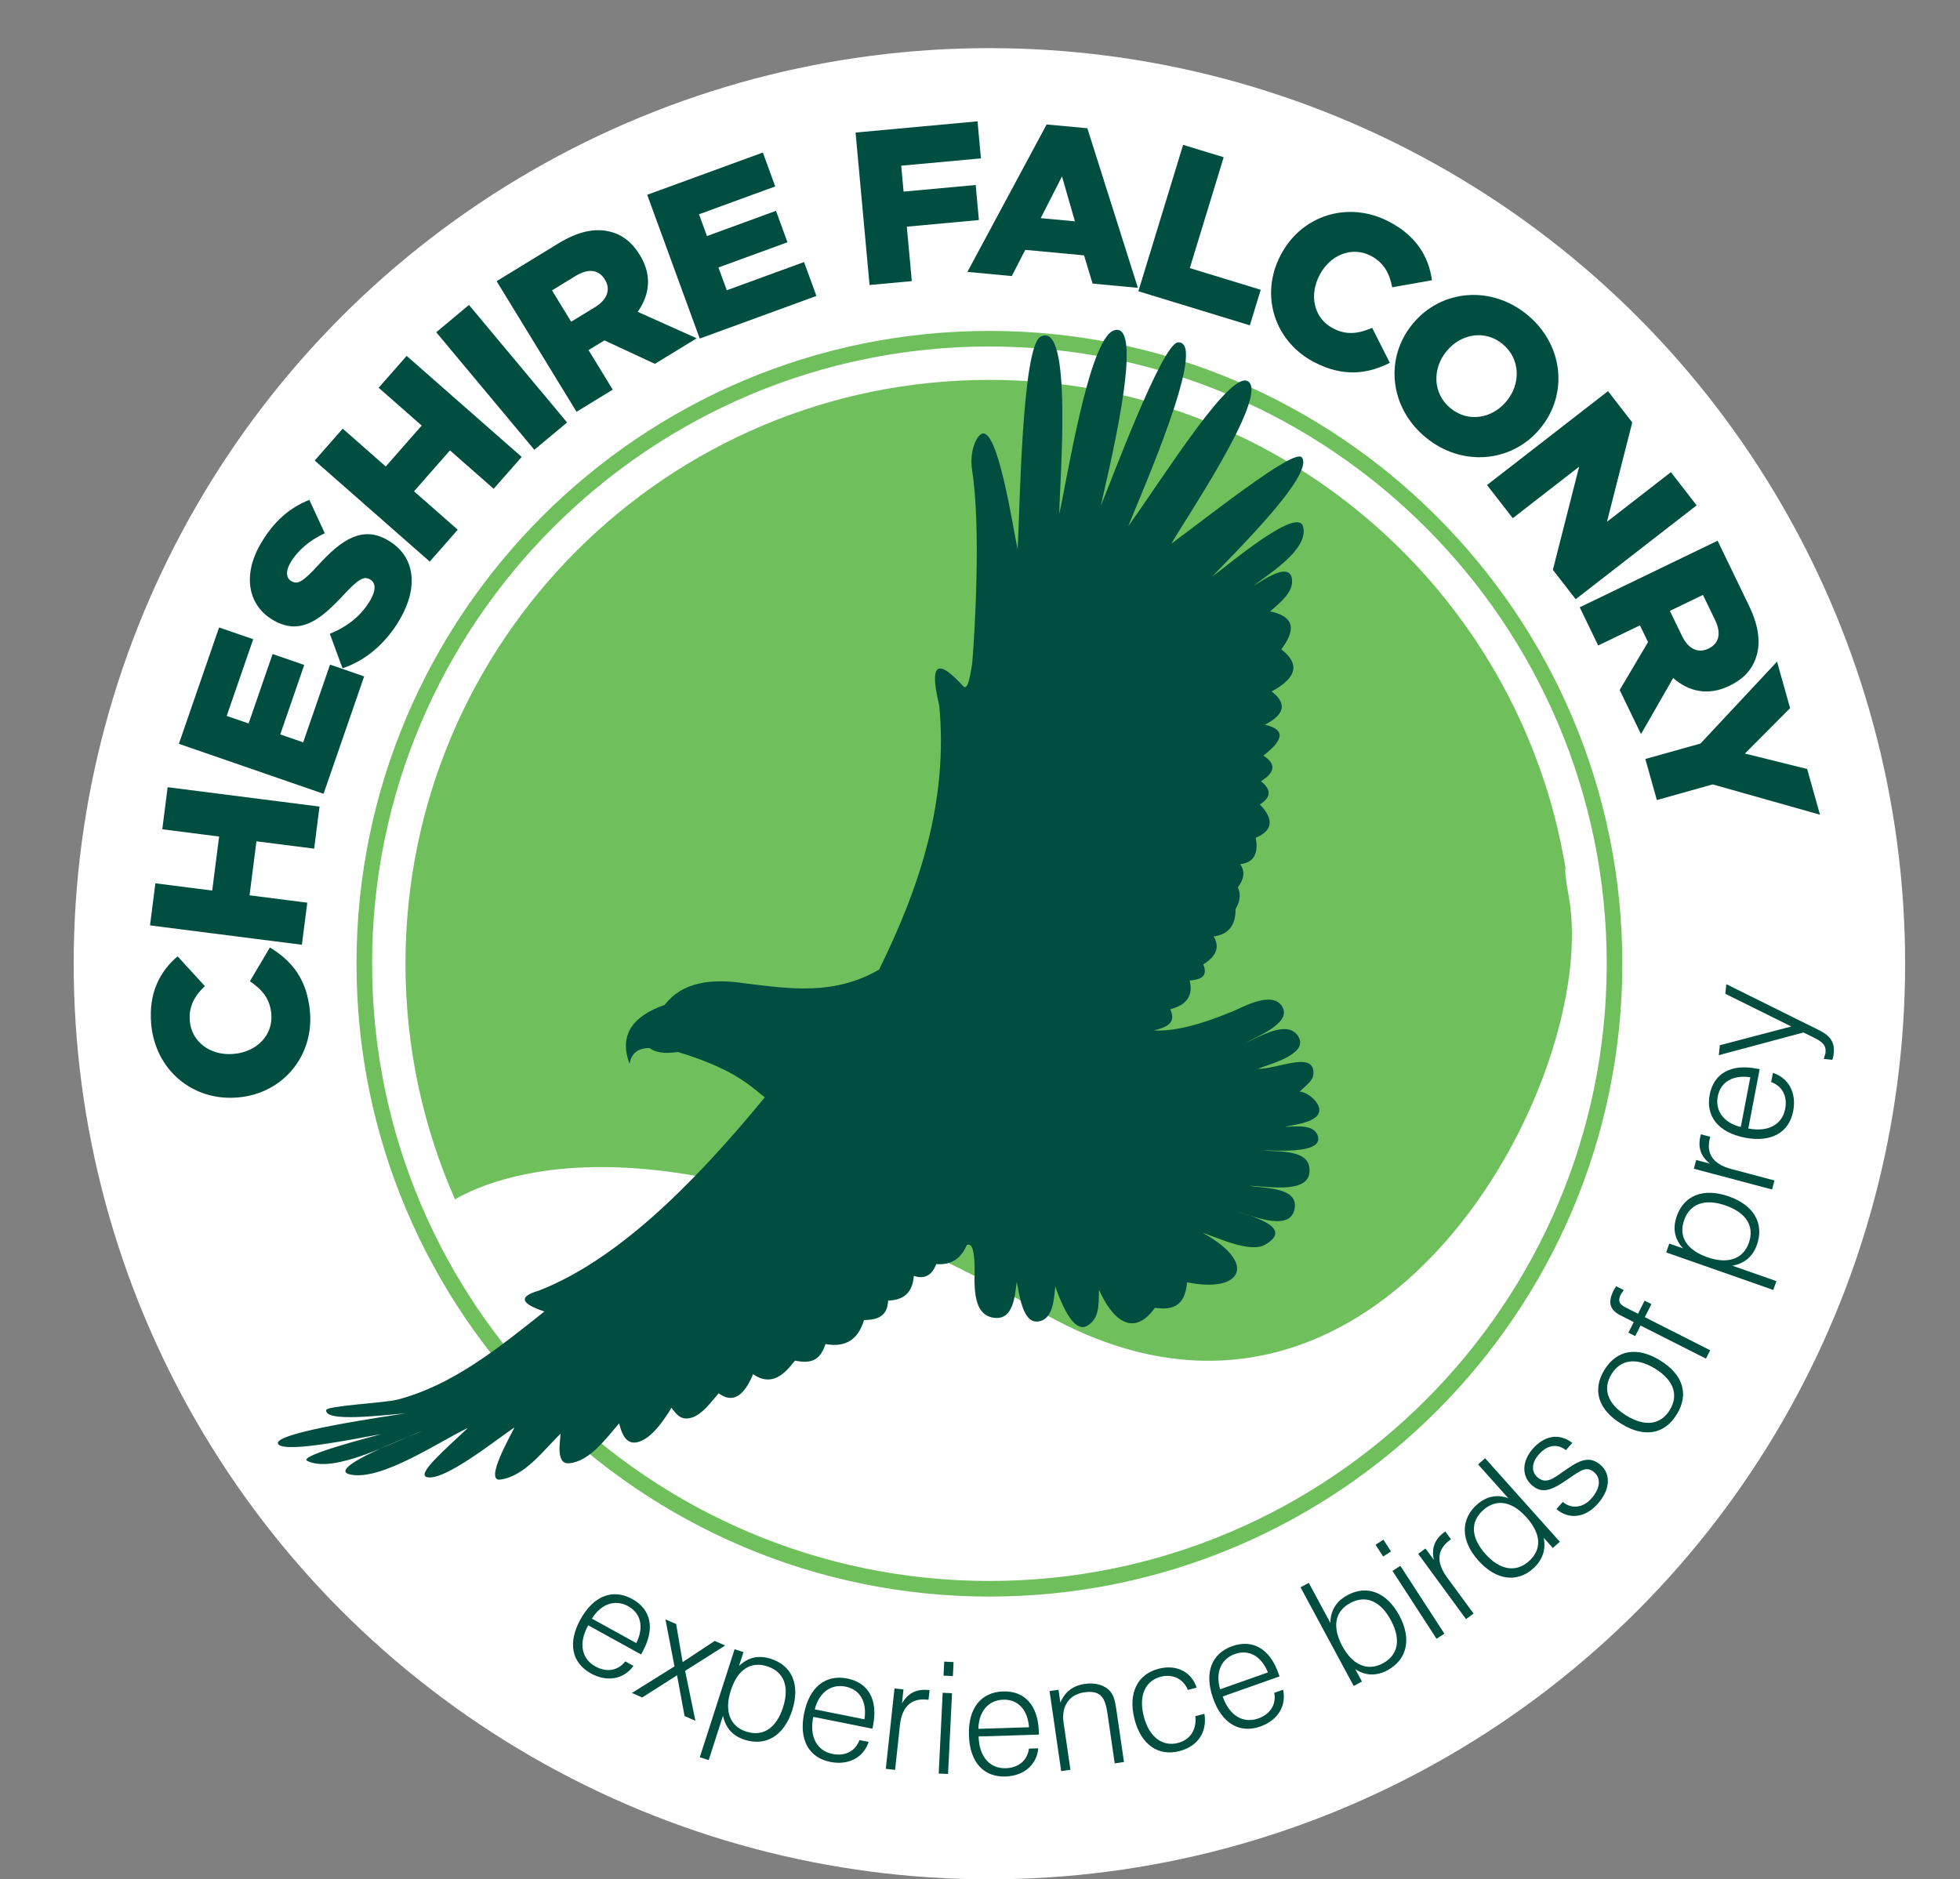 <?xml version="1.0" encoding="utf-8"?>
<!-- Generator: Adobe Illustrator 15.0.0, SVG Export Plug-In . SVG Version: 6.00 Build 0)  -->
<!DOCTYPE svg PUBLIC "-//W3C//DTD SVG 1.1//EN" "http://www.w3.org/Graphics/SVG/1.1/DTD/svg11.dtd">
<svg version="1.1" id="Layer_1" xmlns="http://www.w3.org/2000/svg" xmlns:xlink="http://www.w3.org/1999/xlink" x="0px" y="0px"
	 width="160.44px" height="153.858px" viewBox="0 0 160.44 153.858" enable-background="new 0 0 160.44 153.858"
	 xml:space="preserve">
<rect x="0" y="0" width="160.44" height="153.858" fill="#808080" stroke="none"/>
<circle fill="#FFFFFF" cx="80.99" cy="78.898" r="74.958"/>
<g>
	<path fill="#004E40" d="M19.457,89.847l-0.036,0.002c-3.64,0.307-6.729-2.256-7.047-6.037c-0.213-2.552,0.719-4.283,2.162-5.518
		l2.234,2.436c-0.832,0.788-1.334,1.656-1.233,2.853c0.146,1.748,1.73,2.855,3.55,2.702l0.036-0.003
		c1.874-0.157,3.233-1.511,3.086-3.259c-0.109-1.303-0.781-2.02-1.753-2.691l1.637-2.761c1.722,1.042,3.051,2.528,3.283,5.294
		C25.674,86.433,23.186,89.534,19.457,89.847z"/>
	<path fill="#004E40" d="M12.279,75.76l0.44-3.445l4.653,0.593l0.564-4.422l-4.652-0.595l0.439-3.444l12.432,1.586l-0.44,3.445
		l-4.724-0.602l-0.564,4.421l4.725,0.604l-0.44,3.445L12.279,75.76z"/>
	<path fill="#004E40" d="M14.643,60.895l3.292-9.526l2.792,0.964l-2.17,6.278l1.794,0.619l1.964-5.686l2.589,0.896l-1.964,5.686
		l1.879,0.648l2.198-6.363l2.792,0.965l-3.322,9.611L14.643,60.895z"/>
	<path fill="#004E40" d="M28.037,54.71l-1.039-2.827c1.469-0.58,2.606-1.517,3.33-2.773c0.464-0.808,0.433-1.402-0.032-1.67
		l-0.031-0.019c-0.451-0.258-0.904-0.044-2.093,1.233c-1.857,2.01-3.534,3.42-5.771,2.136l-0.031-0.018
		c-2.018-1.16-2.558-3.598-1.06-6.205c1.062-1.848,2.389-3.006,4.013-3.641l1.262,2.728c-1.27,0.592-2.267,1.464-2.82,2.427
		c-0.419,0.729-0.314,1.265,0.074,1.488l0.031,0.018c0.498,0.286,0.929,0.037,2.136-1.271c1.979-2.188,3.679-3.275,5.712-2.107
		l0.03,0.019c2.22,1.275,2.531,3.788,1.014,6.427C31.658,52.579,30,54.062,28.037,54.71z"/>
	<path fill="#004E40" d="M25.76,37.704l2.294-2.61l3.523,3.096l2.943-3.349l-3.524-3.096l2.292-2.609l9.415,8.271l-2.292,2.609
		l-3.578-3.143l-2.942,3.35l3.578,3.143l-2.292,2.61L25.76,37.704z"/>
	<path fill="#004E40" d="M35.709,27.2l2.68-2.236l8.031,9.622l-2.681,2.237L35.709,27.2z"/>
	<path fill="#004E40" d="M40.653,23.02l5.055-3.092c1.634-1,3.026-1.264,4.192-0.97c1,0.228,1.826,0.857,2.471,1.911l0.018,0.03
		c1,1.634,0.792,3.252-0.19,4.629l4.831,2.167l-3.421,2.092l-4.133-1.92l-0.031,0.018l-1.269,0.777l1.981,3.237l-2.963,1.813
		L40.653,23.02z M48.711,25.144c1.008-0.617,1.29-1.46,0.812-2.239l-0.019-0.031c-0.513-0.84-1.386-0.894-2.379-0.286l-1.939,1.186
		l1.569,2.565L48.711,25.144z"/>
	<path fill="#004E40" d="M52.978,15.947l9.467-3.459l1.013,2.774l-6.239,2.28l0.652,1.783l5.65-2.065l0.94,2.573l-5.65,2.064
		l0.682,1.866l6.323-2.31l1.014,2.774l-9.552,3.49L52.978,15.947z"/>
	<path fill="#004E40" d="M70.034,10.852l9.984-0.918l0.278,3.032l-6.526,0.599l0.195,2.122l5.901-0.542l0.264,2.87l-5.902,0.542
		l0.411,4.457l-3.46,0.318L70.034,10.852z"/>
	<path fill="#004E40" d="M85.675,10.19l3.333,0.311l4.137,13.064l-3.708-0.348l-0.701-2.312l-4.812-0.45l-1.1,2.146l-3.636-0.341
		L85.675,10.19z M87.99,18.121l-1.058-3.678l-1.741,3.416L87.99,18.121z"/>
	<path fill="#004E40" d="M96.847,11.858l3.32,1.015l-2.773,9.076l5.805,1.774l-0.891,2.911l-9.125-2.79L96.847,11.858z"/>
	<path fill="#004E40" d="M104.828,20.89l0.017-0.032c1.697-3.234,5.517-4.465,8.878-2.701c2.268,1.188,3.227,2.905,3.494,4.784
		l-3.254,0.578c-0.219-1.125-0.682-2.016-1.744-2.573c-1.554-0.815-3.338-0.073-4.187,1.544l-0.017,0.031
		c-0.873,1.665-0.461,3.539,1.093,4.354c1.157,0.607,2.122,0.426,3.212-0.034l1.449,2.864c-1.802,0.894-3.771,1.215-6.229-0.074
		C104.371,27.968,103.089,24.203,104.828,20.89z"/>
	<path fill="#004E40" d="M115.641,26.509l0.023-0.027c2.296-2.771,6.392-3.166,9.369-0.699c2.978,2.468,3.343,6.516,1.046,9.287
		l-0.023,0.028c-2.295,2.77-6.392,3.166-9.369,0.697C113.71,33.328,113.345,29.279,115.641,26.509z M123.304,32.862l0.023-0.027
		c1.154-1.392,1.153-3.439-0.32-4.663c-1.462-1.211-3.423-0.837-4.577,0.556l-0.022,0.027c-1.154,1.393-1.154,3.439,0.307,4.651
		C120.19,34.629,122.151,34.254,123.304,32.862z"/>
	<path fill="#004E40" d="M131.626,32.023l1.986,2.56l-2.071,8.135l5.233-4.062l2.107,2.715l-9.9,7.685l-1.867-2.405l2.15-8.444
		l-5.432,4.216l-2.109-2.716L131.626,32.023z"/>
	<path fill="#004E40" d="M140.598,44.268l2.577,5.336c0.834,1.725,0.958,3.136,0.551,4.267c-0.326,0.973-1.033,1.731-2.146,2.269
		l-0.032,0.015c-1.725,0.834-3.312,0.468-4.588-0.646l-2.633,4.592l-1.744-3.611l2.32-3.924l-0.016-0.033l-0.646-1.337l-3.418,1.65
		l-1.511-3.127L140.598,44.268z M137.689,52.075c0.514,1.064,1.325,1.428,2.147,1.031l0.032-0.016
		c0.887-0.428,1.027-1.291,0.52-2.339l-0.988-2.047l-2.709,1.308L137.689,52.075z"/>
	<path fill="#004E40" d="M139.199,60.871l6.264-6.705l1.069,3.809l-3.7,3.716l5.098,1.266l1.049,3.741l-8.785-2.481l-4.567,1.282
		l-0.944-3.361L139.199,60.871z"/>
</g>
<path fill="#004E40" d="M48.132,133.094c-0.8,1.452-0.509,2.721,0.608,3.337c0.905,0.499,1.841,0.359,2.443-0.416l0.67,0.371
	c-0.792,1.093-2.156,1.346-3.485,0.613c-1.564-0.863-1.915-2.5-0.855-4.422c1.08-1.955,2.667-2.536,4.242-1.668
	c1.542,0.851,1.884,2.424,0.843,4.312l-0.124,0.223l-4.324-2.385L48.132,133.094z M52.083,134.516
	c0.653-1.315,0.373-2.446-0.667-3.021c-1.039-0.572-2.195-0.219-2.965,1.018L52.083,134.516z"/>
<path fill="#004E40" d="M55.212,136.423l-0.74-3.849l0.876,0.384l0.531,3.115l2.625-1.734l0.854,0.375l-3.276,2.076l0.843,4.088
	l-0.888-0.39l-0.616-3.335l-2.855,1.816l-0.842-0.369L55.212,136.423z"/>
<path fill="#004E40" d="M60.131,135.021l0.728,0.234l-0.364,1.13c0.768-0.718,1.605-0.903,2.626-0.575
	c1.711,0.552,2.397,2.127,1.725,4.215c-0.677,2.102-2.174,2.959-3.898,2.404c-0.972-0.312-1.543-0.952-1.767-1.963l-1.17,3.631
	l-0.729-0.234L60.131,135.021z M61.083,141.761c1.348,0.435,2.451-0.242,3.011-1.979c0.555-1.724,0.059-2.931-1.289-3.364
	c-1.349-0.435-2.427,0.25-2.987,1.987C59.275,140.093,59.759,141.335,61.083,141.761z"/>
<path fill="#004E40" d="M66.564,140.593c-0.326,1.627,0.335,2.748,1.586,2.999c1.014,0.203,1.864-0.212,2.205-1.134l0.75,0.149
	c-0.425,1.282-1.649,1.935-3.139,1.638c-1.751-0.352-2.58-1.806-2.147-3.959c0.438-2.189,1.777-3.223,3.541-2.869
	c1.727,0.346,2.527,1.744,2.104,3.858l-0.051,0.249l-4.842-0.969L66.564,140.593z M70.76,140.757
	c0.226-1.451-0.382-2.445-1.545-2.678c-1.164-0.234-2.16,0.451-2.521,1.863L70.76,140.757z"/>
<path fill="#004E40" d="M73.221,138.23l0.735,0.078l-0.125,1.155c0.492-0.872,1.221-1.204,2.172-1.102l0.089,0.011l-0.085,0.785
	l-0.101-0.01c-1.307-0.143-2.077,0.57-2.241,2.094l-0.394,3.653l-0.762-0.083L73.221,138.23z"/>
<path fill="#004E40" d="M77.165,138.581l0.765,0.04l-0.326,6.613l-0.765-0.037L77.165,138.581z M77.291,136.033l0.765,0.037
	l-0.057,1.148l-0.765-0.039L77.291,136.033z"/>
<path fill="#004E40" d="M80.107,142.201c0.053,1.658,0.951,2.6,2.226,2.559c1.033-0.033,1.769-0.631,1.891-1.605l0.766-0.023
	c-0.125,1.344-1.168,2.258-2.686,2.307c-1.786,0.057-2.922-1.172-2.991-3.365c-0.071-2.232,0.998-3.543,2.796-3.6
	c1.759-0.056,2.857,1.123,2.925,3.278l0.008,0.255l-4.936,0.156L80.107,142.201z M84.232,141.406
	c-0.111-1.465-0.928-2.294-2.113-2.257c-1.187,0.037-2.001,0.931-2.032,2.388L84.232,141.406z"/>
<path fill="#004E40" d="M85.914,138.445l0.732-0.107l0.152,1.049c0.375-0.881,1.037-1.389,1.996-1.528
	c0.909-0.133,1.665,0.105,2.103,0.634c0.312,0.369,0.399,0.885,0.501,1.579l0.607,4.179l-0.758,0.111l-0.594-4.092
	c-0.193-1.326-0.576-1.914-1.914-1.72c-1.199,0.175-1.875,1.111-1.678,2.476l0.562,3.863l-0.758,0.109L85.914,138.445z"/>
<path fill="#004E40" d="M98.591,140.306c0.24,1.506-0.543,2.668-2.062,3.057c-1.707,0.436-3.123-0.519-3.658-2.607
	c-0.549-2.152,0.24-3.697,1.984-4.143c1.445-0.369,2.686,0.261,3.096,1.551l-0.717,0.186c-0.363-0.908-1.247-1.328-2.212-1.081
	c-1.236,0.315-1.84,1.511-1.399,3.229c0.445,1.743,1.551,2.514,2.801,2.194c0.988-0.253,1.544-1.067,1.426-2.196L98.591,140.306z"/>
<path fill="#004E40" d="M100.098,138.924c0.553,1.564,1.693,2.19,2.896,1.764c0.975-0.343,1.493-1.136,1.314-2.101l0.722-0.254
	c0.291,1.317-0.428,2.505-1.859,3.011c-1.684,0.595-3.139-0.231-3.87-2.3c-0.745-2.105-0.123-3.68,1.573-4.279
	c1.661-0.585,3.063,0.203,3.781,2.238l0.086,0.24l-4.656,1.645L100.098,138.924z M103.788,136.917
	c-0.55-1.362-1.58-1.904-2.698-1.51c-1.119,0.396-1.625,1.494-1.213,2.891L103.788,136.917z"/>
<path fill="#004E40" d="M106.458,129.949l0.675-0.363l1.767,3.279c0.016-1.021,0.477-1.777,1.41-2.279
	c1.572-0.848,3.195-0.258,4.235,1.674c1.04,1.934,0.618,3.623-0.978,4.484c-0.898,0.482-1.812,0.454-2.628-0.093l0.545,1.011
	l-0.675,0.364L106.458,129.949z M113.193,136.177c1.257-0.678,1.516-1.945,0.656-3.541c-0.859-1.597-2.084-2.067-3.32-1.402
	c-1.247,0.672-1.511,1.931-0.646,3.537C110.724,136.332,111.957,136.843,113.193,136.177z"/>
<path fill="#004E40" d="M112.597,126.467l0.643-0.417l0.624,0.963l-0.642,0.417L112.597,126.467z M113.986,128.607l0.643-0.416
	l3.604,5.555l-0.642,0.417L113.986,128.607z"/>
<path fill="#004E40" d="M116.088,127.208l0.597-0.438l0.688,0.936c-0.225-0.973,0.09-1.711,0.861-2.276l0.072-0.054l0.467,0.639
	l-0.082,0.062c-1.061,0.776-1.147,1.821-0.242,3.058l2.172,2.963l-0.617,0.453L116.088,127.208z"/>
<path fill="#004E40" d="M127.681,126.22l-0.57,0.51l-0.748-0.836c0.197,0.986-0.104,1.838-0.873,2.527
	c-1.305,1.164-3.019,0.97-4.48-0.666c-1.464-1.635-1.448-3.379-0.127-4.562c0.78-0.697,1.649-0.875,2.579-0.543l-2.467-2.758
	l0.57-0.51L127.681,126.22z M125.152,127.814c1.066-0.952,1.02-2.23-0.197-3.59c-1.207-1.35-2.489-1.539-3.545-0.595
	c-1.064,0.952-1.02,2.247,0.188,3.599C122.789,128.56,124.107,128.75,125.152,127.814z"/>
<path fill="#004E40" d="M127.927,122.958c0.696,0.601,1.657,0.495,2.334-0.27c0.752-0.851,0.792-1.666,0.247-2.148
	c-0.612-0.54-1.123-0.175-2.11,0.519c-1.335,0.932-2.145,1.289-3.006,0.527c-0.841-0.742-0.824-1.955,0.079-2.979
	c0.989-1.117,2.19-1.283,3.234-0.479l-0.524,0.593c-0.702-0.554-1.519-0.44-2.211,0.345c-0.617,0.697-0.627,1.42-0.13,1.859
	c0.727,0.643,1.31,0.119,2.472-0.693c1.187-0.824,1.926-0.987,2.729-0.277c0.822,0.728,0.782,1.987-0.249,3.152
	c-1.021,1.156-2.341,1.32-3.389,0.444L127.927,122.958z"/>
<path fill="#004E40" d="M131.334,112.148c1.011-1.641,2.676-1.935,4.565-0.77c1.89,1.164,2.365,2.776,1.355,4.418
	c-1.012,1.639-2.658,1.929-4.548,0.764C130.817,115.396,130.324,113.787,131.334,112.148z M136.679,115.441
	c0.742-1.206,0.349-2.438-1.194-3.39c-1.542-0.95-2.832-0.755-3.575,0.45c-0.736,1.195-0.33,2.435,1.212,3.385
	C134.665,116.837,135.943,116.636,136.679,115.441z"/>
<path fill="#004E40" d="M134.292,108.519l-0.438,0.865l-0.558-0.283l0.438-0.865l-1.082-0.548c-0.899-0.454-1.05-1.089-0.565-2.045
	c0.057-0.114,0.127-0.222,0.212-0.337l0.616,0.312c-0.088,0.143-0.185,0.25-0.236,0.354c-0.265,0.521-0.135,0.803,0.389,1.068
	l1.014,0.512l0.541-1.07l0.558,0.283l-0.542,1.07l5.352,2.709l-0.347,0.684L134.292,108.519z"/>
<path fill="#004E40" d="M136.391,102.532l0.253-0.723l1.12,0.392c-0.697-0.785-0.862-1.627-0.508-2.639
	c0.595-1.697,2.188-2.344,4.259-1.615c2.082,0.729,2.902,2.246,2.303,3.957c-0.338,0.963-0.991,1.518-2.008,1.717l3.601,1.262
	l-0.253,0.723L136.391,102.532z M143.156,101.752c0.468-1.337-0.182-2.457-1.902-3.061c-1.711-0.6-2.928-0.134-3.396,1.202
	c-0.469,1.337,0.188,2.433,1.909,3.037C141.441,103.518,142.695,103.064,143.156,101.752z"/>
<path fill="#004E40" d="M138.656,95.681l0.19-0.717l1.122,0.299c-0.786-0.617-1.004-1.389-0.758-2.313l0.023-0.087l0.765,0.203
	l-0.026,0.099c-0.338,1.271,0.25,2.14,1.729,2.534l3.552,0.943l-0.197,0.739L138.656,95.681z"/>
<path fill="#004E40" d="M143.147,92.391c1.629,0.313,2.745-0.357,2.985-1.61c0.195-1.016-0.229-1.863-1.15-2.195l0.143-0.752
	c1.285,0.414,1.947,1.633,1.662,3.124c-0.336,1.755-1.783,2.595-3.939,2.183c-2.192-0.422-3.236-1.752-2.898-3.52
	c0.332-1.729,1.722-2.541,3.84-2.135l0.25,0.048l-0.929,4.851L143.147,92.391z M143.276,88.193c-1.453-0.214-2.442,0.403-2.665,1.57
	c-0.223,1.164,0.471,2.154,1.885,2.503L143.276,88.193z"/>
<path fill="#004E40" d="M150.103,86.24c-0.018,0.177-0.047,0.341-0.118,0.525l-0.698-0.074c0.062-0.224,0.132-0.396,0.145-0.51
	c0.068-0.647-0.289-0.904-1.008-1.262l-0.793-0.392l-6.934,1.857l0.086-0.812l5.848-1.537l-5.402-2.676l0.084-0.787l7.559,3.752
	C149.833,84.798,150.201,85.326,150.103,86.24z"/>
<path fill="#6FC05D" d="M85.284,107.445c27.441,15.68,45.866-19.27,43.122-34.106c-0.262-1.417-0.316-2.131-0.256-2.26
	C124.417,48.4,104.726,31.1,80.991,31.1c-26.4,0-47.8,21.4-47.8,47.799c0,6.864,1.45,13.388,4.055,19.286
	C40.912,96.076,55.353,90.341,85.284,107.445z"/>
<g>
	<path fill="#6FC05D" d="M29.182,78.899c0,28.567,23.241,51.81,51.808,51.81s51.81-23.242,51.81-51.81s-23.242-51.808-51.81-51.808
		S29.182,50.332,29.182,78.899z M30.458,78.899c0-27.863,22.669-50.532,50.532-50.532s50.532,22.669,50.532,50.532
		c0,27.864-22.669,50.532-50.532,50.532S30.458,106.763,30.458,78.899z"/>
</g>
<path fill-rule="evenodd" clip-rule="evenodd" fill="#004E40" d="M71.959,79.38c-3.739,2.151-7.348,1.559-10.966,1.128
	c-2.765-0.425-5.125-0.128-6.591,1.763c-2.756,0.961-3.712,2.57-2.868,4.829c0.147-0.873,0.695-1.306,1.645-1.296
	c0.476,0.374,1.246,0.48,2.31,0.32c4.342,1.33,5.639,2.518,7.114,3.713c-6.143,7.494-12.3,13.402-18.488,15.823
	c-1.677,0.483-1.527,1.055,0.449,1.71c-3.792,3.018-7.569,6.07-12.059,7.221c-1.033,0.264-5.75,0.496-5.802,0.846
	c-0.148,1.005,4.473,0.436,6.482,0.273c-0.828,0.148-10.971,1.554-10.419,2.504c0.488,0.841,7.311-0.635,8.439-0.801
	c-0.559,0.154-6.897,1.771-6.052,2.189c2.226,1.104,7.255-1.676,9.444-2.453c-0.439,0.202-8.33,3.154-5.839,3.586
	c2.589,0.448,7.225-2.743,9.547-3.834c-1.879,1.769-4.249,3.809-3.357,4.03c1.462,0.364,5.916-3.269,7.162-4.063
	c-0.232,0.518-2.501,4.433-1.167,4.262c2.017-0.26,3.588-2.441,4.947-3.768c-0.031,0.65-0.417,2.533,0.701,2.433
	c1.705-0.155,3.058-2.091,4.091-3.265c0.262,1.052,0.717,2.076,2.066,1.302c0.679-0.39,1.419-1.258,2.219-2.579
	c0.451,0.596,0.803,1.064,1.665,0.801c0.8-0.242,1.492-1.148,2.194-1.992c1.072,0.803,2.021,0.368,2.819-1.559
	c1.534,1.061,2.596-0.026,3.425-1.114c1.271,0.261,2.057,0.034,2.5-1.354c1.68,0.309,2.695-0.404,3.155-1.965
	c1.014-0.023,1.91-0.217,1.977-1.598c1.155-0.033,1.985-0.522,2.102-2.014c0.98,0.316,1.513-0.15,1.841-0.971
	c1.299,0.104,2.055-0.529,2.503-1.572c0.46-0.168,0.592,0.598,0.628,1.639c0.043,1.273-0.328,4.062,1.568,4.329
	c1.648,0.231,1.725-1.869,1.885-2.925c0.193,0.815,0.433,3.339,1.697,3.234c1.318-0.109,1.352-1.941,1.455-2.875
	c0.858,2.453,1.762,3.734,2.635,3.213c1.051-0.629,0.896-1.9,0.944-2.939c0.995,2.247,2.714,4.059,4.578,1.482
	c1.292,0.155,2.446,0.025,2.634-2.095c4.455,0.923,5.859-1.551,1.246-4.062c1.229,0.391,3.896,1.694,5.137,0.985
	c2.559-1.464-1.473-2.428-2.413-2.759c1.093,0.279,4.328,1.761,4.804-0.062c0.498-1.915-2.477-1.788-3.65-1.996
	c1.207-0.004,4.674,0.691,4.886-1.053c0.244-2.002-2.531-1.709-3.799-1.854c0.733-0.026,4.872,0.361,4.507-1.115
	c-0.271-1.103-1.926-0.818-2.727-0.809c0.775-0.197,3.423-0.402,2.715-1.812c-0.184-0.364-0.764-0.982-1.492-1.08
	c0.854-0.763,1.176-1.023,1.127-1.656c-0.13-1.602-2.959-0.186-4.557-0.201c0.853-0.363,4.279-1.182,3.295-2.691
	c-0.892-1.365-3.217,0.113-4.25,0.533c0.772-0.434,3.747-1.572,2.972-2.913c-0.788-1.365-3.149-0.018-4.101,0.378
	c-2.775,1.155-4.887,1.639-6.43,1.547c1.039-0.246,1.883-0.604,1.35-1.732c1.363-0.344,1.894-1.129,1.59-2.355
	c0.846-0.076,1.535-0.275,1.117-1.32c1.083-0.673,1.363-1.436,0.846-2.285c1.137-0.155,1.807-0.822,1.795-2.239
	c0.308-0.542,0.482-1.115,0.191-1.786c0.458-0.613,0.637-1.238,0.193-1.894c1.098-0.134,1.518-0.853,1.264-2.158
	c1.404-0.598,1.519-1.508,0.338-2.73c0.934-0.59,0.964-1.222,0.09-1.897c1.033-0.655,1.379-1.343,0.203-2.103
	c1.509-1.17,1.967-2.108,0.119-2.53c1.639-0.838,1.822-1.745,0.551-2.721c2.074-1.114,2.339-2.264,0.795-3.448
	c1.436-1.916,0.746-2.755-0.911-3.107c0.666-0.606,1.782-1.433,1.794-2.419c0.023-1.925-2.609,0.016-3.175,0.348
	c1.164-0.957,4.582-2.979,4.076-4.872c-0.458-1.717-6.357,3.324-7.419,4.081c1.123-1.264,8.486-8.349,7.308-9.752
	c-0.646-0.771-7.956,5.098-10.668,7.06c1.017-1.799,7.626-11.551,6.403-13.158c-1.246-1.638-6.942,7.581-9.928,11.725
	c0.855-2.23,6.633-15.179,4.068-15.039c-1.312,0.072-5.588,11.658-6.312,13.35c0.359-1.804,3.809-15.328,1.044-14.322
	c-2.078,0.757-3.905,12.75-4.456,15.007c0.037-2.733,1.136-15.904-1.525-14.502c-1.578,0.831-1.717,15.122-1.885,17.404
	c-0.368-1.671-1.636-10.267-3-9.421c-0.363,0.225-0.971,1.376-0.72,2.978c0.731,4.666,0.213,13.265,0.007,15.776
	c-0.131,0.722-0.318,2.347-0.75,1.872c-1.839-2.027-2.888-2.274-1.948,1.594C77.622,65.644,75.261,72.672,71.959,79.38L71.959,79.38
	z"/>
</svg>
